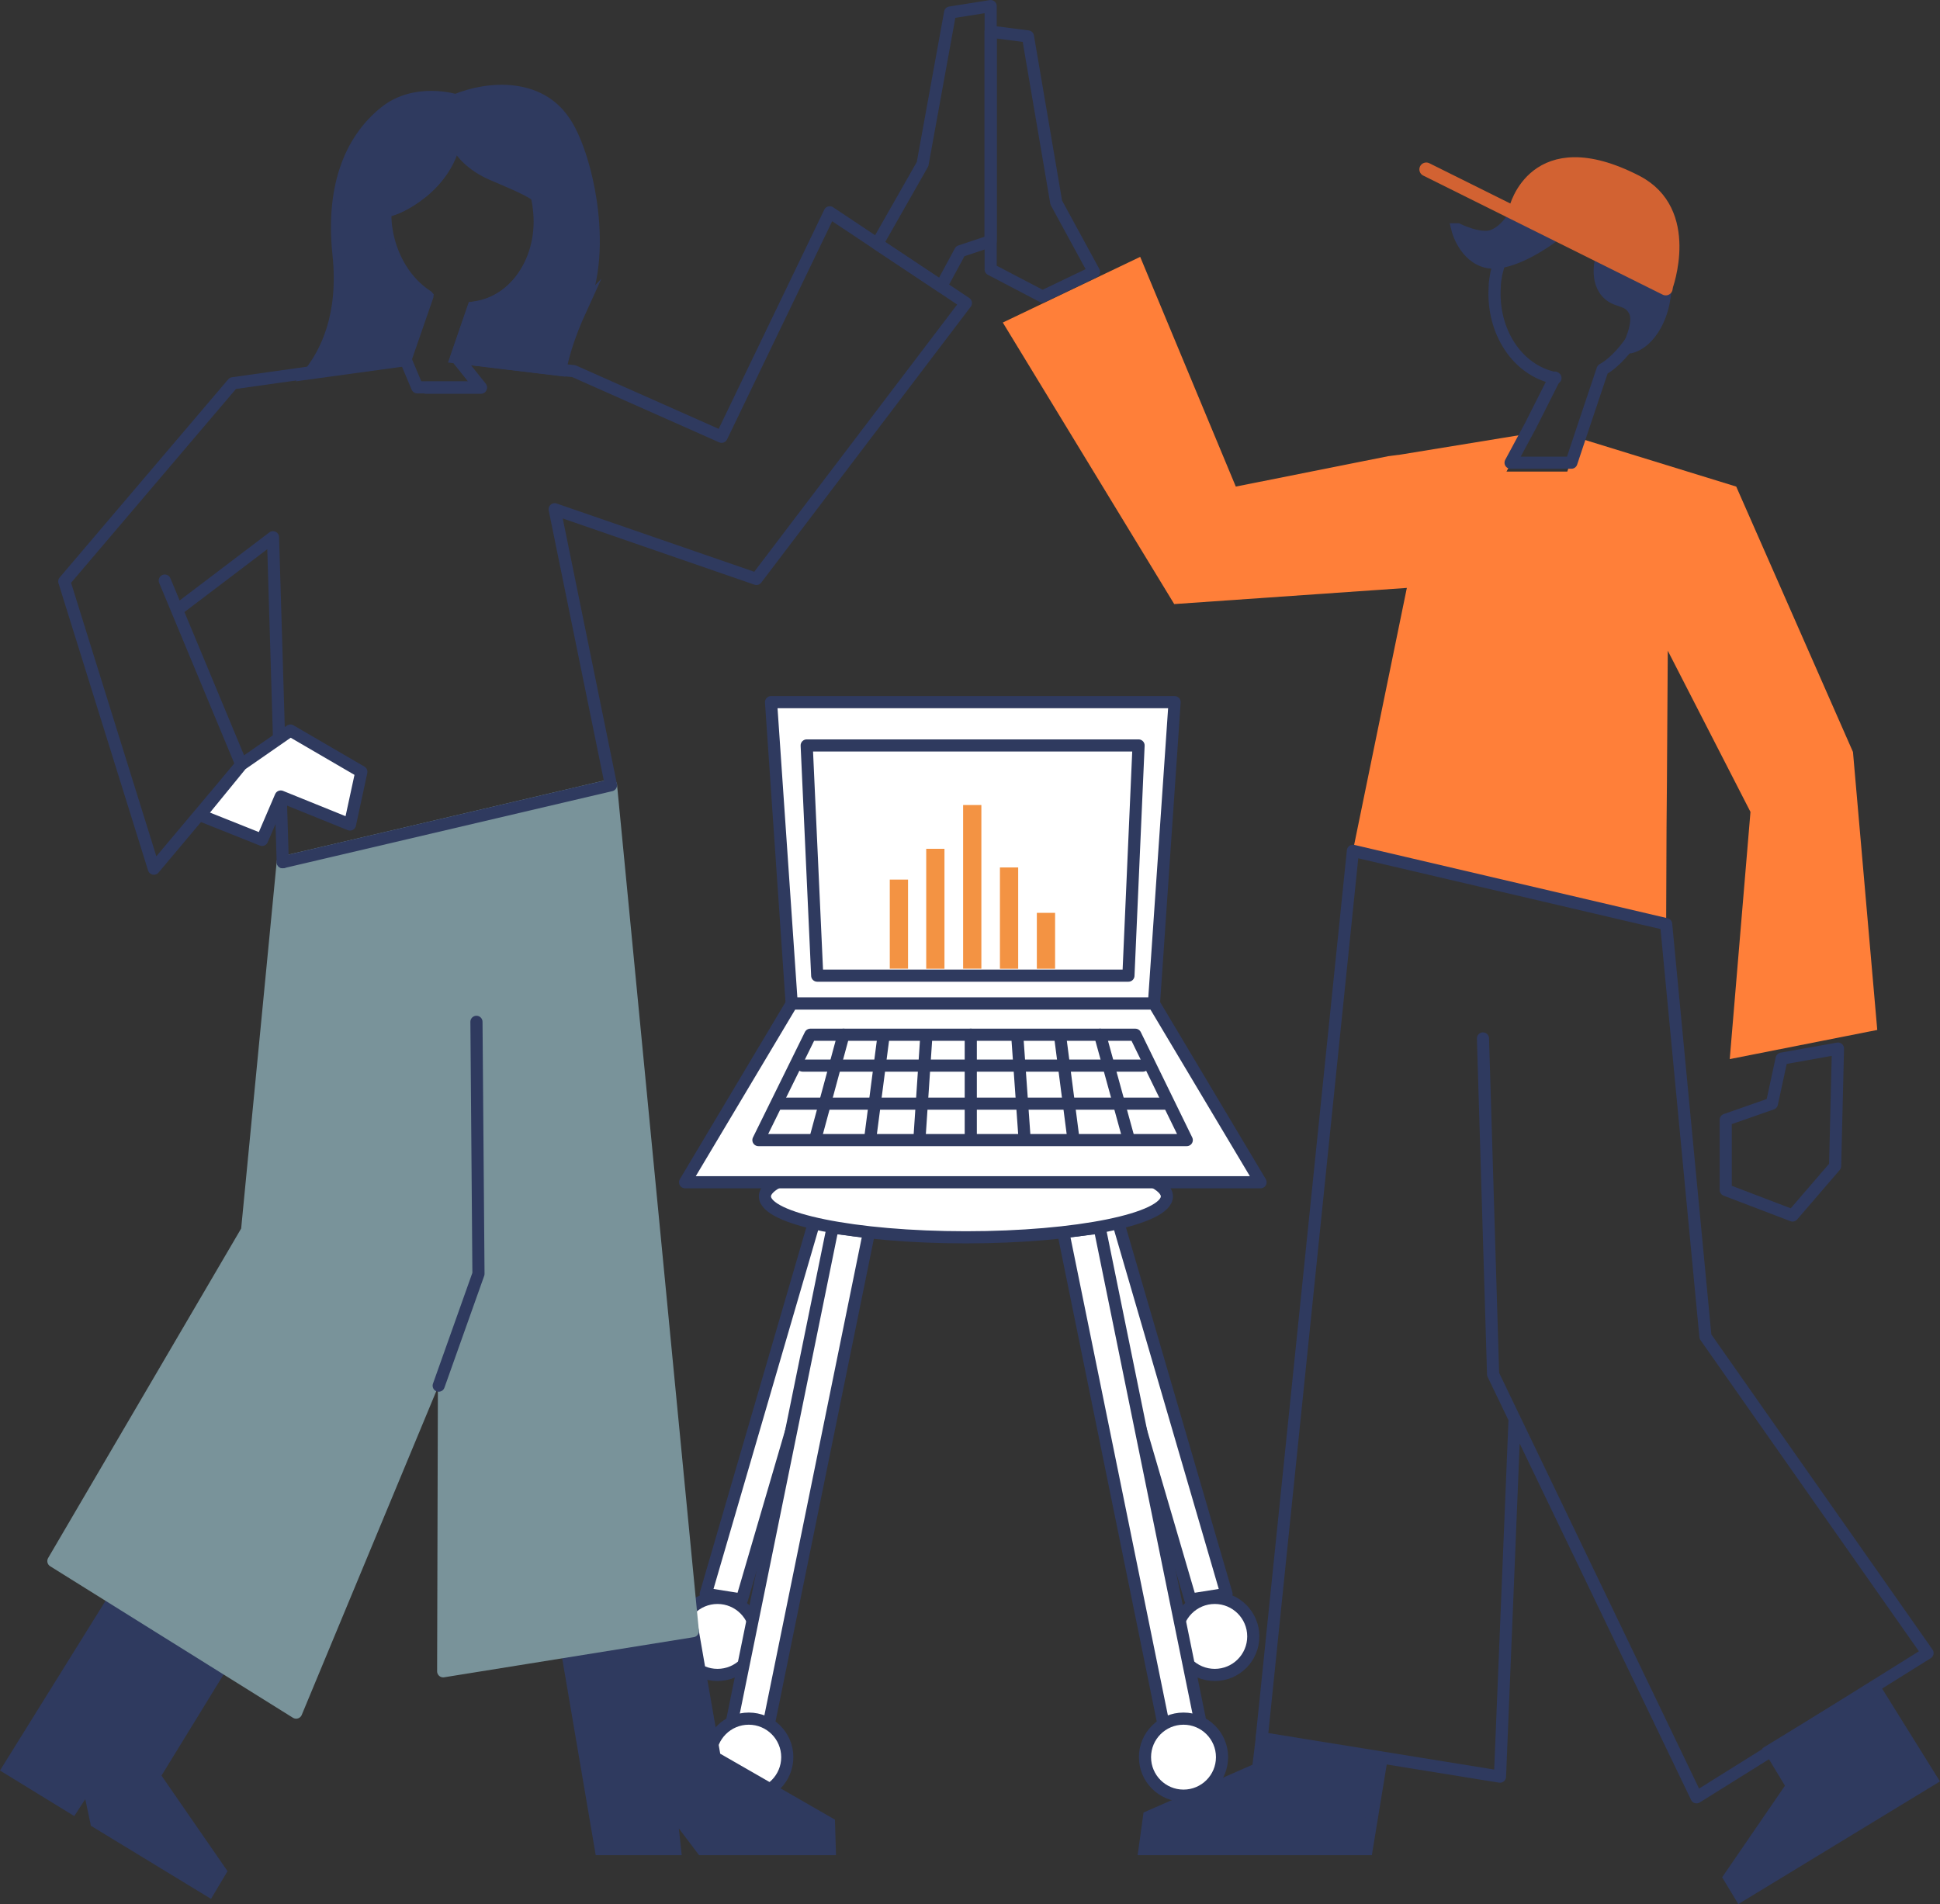 <?xml version="1.0" encoding="UTF-8"?> <svg xmlns="http://www.w3.org/2000/svg" id="uuid-1d52114e-8d07-4b5e-8169-122fbb6c72c8" data-name="Layer 2" viewBox="0 0 250.78 246.18"><rect x="0" y="0" width="250.78" height="246.18" fill="#333333" stroke="none"/><g id="uuid-50c69427-fc0c-47fa-874d-e10a1181cfc2" data-name="Layer 1"><g><g><circle cx="92.75" cy="211.57" r="4.98" fill="#fff" stroke="#2f3a5f" stroke-linecap="round" stroke-linejoin="round" stroke-width="1.57"></circle><polygon points="91.23 206.07 95.9 206.81 109.99 158.67 105.27 157.93 91.23 206.07" fill="#fff" stroke="#2f3a5f" stroke-linecap="round" stroke-linejoin="round" stroke-width="1.57"></polygon><polygon points="94.59 222.73 99.3 223.31 112.34 159.29 107.63 158.72 94.59 222.73" fill="#fff" stroke="#2f3a5f" stroke-linecap="round" stroke-linejoin="round" stroke-width="1.57"></polygon><circle cx="96.79" cy="227.18" r="4.98" fill="#fff" stroke="#2f3a5f" stroke-linecap="round" stroke-linejoin="round" stroke-width="1.57"></circle></g><g><circle cx="157.03" cy="211.57" r="4.98" fill="#fff" stroke="#2f3a5f" stroke-linecap="round" stroke-linejoin="round" stroke-width="1.57"></circle><polygon points="158.55 206.07 153.88 206.81 139.79 158.67 144.51 157.93 158.55 206.07" fill="#fff" stroke="#2f3a5f" stroke-linecap="round" stroke-linejoin="round" stroke-width="1.57"></polygon><polygon points="155.19 222.73 150.48 223.31 137.44 159.29 142.15 158.72 155.19 222.73" fill="#fff" stroke="#2f3a5f" stroke-linecap="round" stroke-linejoin="round" stroke-width="1.57"></polygon><circle cx="152.99" cy="227.18" r="4.98" fill="#fff" stroke="#2f3a5f" stroke-linecap="round" stroke-linejoin="round" stroke-width="1.57"></circle></g><ellipse cx="124.86" cy="154.68" rx="25.98" ry="5.29" fill="#fff" stroke="#2f3a5f" stroke-linecap="round" stroke-linejoin="round" stroke-width="1.57"></ellipse><polygon points="149.17 129.75 102.34 129.75 99.67 90.78 151.84 90.78 149.17 129.75" fill="#fff" stroke="#2f3a5f" stroke-linecap="round" stroke-linejoin="round" stroke-width="1.57"></polygon><polygon points="102.34 129.75 149.17 129.75 162.95 152.85 88.56 152.85 102.34 129.75" fill="#fff" stroke="#2f3a5f" stroke-linecap="round" stroke-linejoin="round" stroke-width="1.57"></polygon><polygon points="145.87 126.14 105.64 126.14 104.28 96.38 147.18 96.38 145.87 126.14" fill="none" stroke="#2f3a5f" stroke-linecap="round" stroke-linejoin="round" stroke-width="1.57"></polygon><polygon points="153.41 147.4 98.04 147.4 104.75 133.78 146.76 133.78 153.41 147.4" fill="#fff" stroke="#2f3a5f" stroke-linecap="round" stroke-linejoin="round" stroke-width="1.57"></polygon><line x1="125.49" y1="133.78" x2="125.49" y2="147.3" fill="none" stroke="#2f3a5f" stroke-linecap="round" stroke-linejoin="round" stroke-width="1.57"></line><line x1="142.2" y1="133.78" x2="145.92" y2="147.3" fill="none" stroke="#2f3a5f" stroke-linecap="round" stroke-linejoin="round" stroke-width="1.57"></line><line x1="137.07" y1="134.2" x2="138.69" y2="146.72" fill="none" stroke="#2f3a5f" stroke-linecap="round" stroke-linejoin="round" stroke-width="1.57"></line><line x1="131.52" y1="134.2" x2="132.41" y2="146.72" fill="none" stroke="#2f3a5f" stroke-linecap="round" stroke-linejoin="round" stroke-width="1.57"></line><line x1="109.04" y1="133.78" x2="105.38" y2="147.3" fill="none" stroke="#2f3a5f" stroke-linecap="round" stroke-linejoin="round" stroke-width="1.57"></line><line x1="114.18" y1="134.2" x2="112.55" y2="146.72" fill="none" stroke="#2f3a5f" stroke-linecap="round" stroke-linejoin="round" stroke-width="1.57"></line><line x1="119.73" y1="134.2" x2="118.89" y2="146.72" fill="none" stroke="#2f3a5f" stroke-linecap="round" stroke-linejoin="round" stroke-width="1.57"></line><line x1="103.75" y1="137.77" x2="147.75" y2="137.77" fill="none" stroke="#2f3a5f" stroke-linecap="round" stroke-linejoin="round" stroke-width="1.57"></line><line x1="150.58" y1="142.69" x2="100.92" y2="142.69" fill="none" stroke="#2f3a5f" stroke-linecap="round" stroke-linejoin="round" stroke-width="1.57"></line><rect x="129.26" y="112.15" width="2.36" height="13.1" fill="#f39343"></rect><rect x="134.03" y="118.02" width="2.36" height="7.23" fill="#f39343"></rect><rect x="115.02" y="113.72" width="2.36" height="11.52" fill="#f39343"></rect><rect x="119.73" y="109.74" width="2.36" height="15.51" fill="#f39343"></rect><rect x="124.5" y="104.08" width="2.36" height="21.16" fill="#f39343"></rect><polygon points="107.16 235.72 107.26 239.07 90.76 239.07 86.68 233.68 87.25 239.07 77.67 239.07 73.37 213.82 89.56 210.94 92.39 227.23 107.16 235.72" fill="#2f3a5f" stroke="#2f3a5f" stroke-miterlimit="10" stroke-width="1.57"></polygon><polygon points="28.48 241.95 27.01 244.42 12.45 235.56 11.4 230.59 9.36 233.73 1.08 228.65 14.6 206.91 28.59 215.5 19.94 229.59 28.48 241.95" fill="#2f3a5f" stroke="#2f3a5f" stroke-miterlimit="10" stroke-width="1.57"></polygon><polyline points="57.4 175.64 57.29 216.08 89.56 210.89 78.98 101.52 36.55 111.47 31.94 159.08 6.9 201.83 38.28 221.42 61.85 164.69 61.59 132.11" fill="#79939a" stroke="#79939a" stroke-linecap="round" stroke-linejoin="round" stroke-width="1.57"></polyline><polyline points="36.55 111.47 35.29 69.46 23.35 78.52" fill="none" stroke="#2f3a5f" stroke-linecap="round" stroke-linejoin="round" stroke-width="1.57"></polyline><polyline points="21.3 75.06 31.2 98.85 19.89 112.31 8.31 75.17 30.1 49.55 40.11 48.14 52.37 46.52" fill="none" stroke="#2f3a5f" stroke-linecap="round" stroke-linejoin="round" stroke-width="1.57"></polyline><polyline points="55.09 50.13 62.16 50.13 59.02 46.2 72.48 47.82 74.16 47.98 93.28 56.47 107.26 27.45 124.86 39.18 97.78 74.85 71.7 65.84 78.98 101.52 36.55 111.47" fill="none" stroke="#2f3a5f" stroke-linecap="round" stroke-linejoin="round" stroke-width="1.57"></polyline><path d="M75.1,39.92c-1.68,3.67-2.36,6.23-2.67,7.91l-13.46-1.62,2.2-6.39h.05c5.45-.68,9.27-6.5,8.43-12.94-.05-.58-.16-1.1-.31-1.62-1.52-1-3.67-1.83-5.71-2.72-2.67-1.15-4.14-2.88-4.77-4.19h-.26c-.21,1.57-1.31,4.24-4.14,6.55-1.99,1.62-3.67,2.25-4.77,2.46,0,.68,0,1.36.1,2.04.47,3.93,2.57,7.18,5.34,8.96l-2.83,8.22-12.26,1.68c2.1-2.67,4.56-7.49,3.72-15.35-1-9.43,1.99-15.19,5.97-18.39,3.93-3.2,9.17-1.57,9.17-1.57,4.35-1.78,10.74-2.1,13.99,2.67,2.83,3.93,5.81,16.55,2.2,24.31Z" fill="#2f3a5f" stroke="#2f3a5f" stroke-miterlimit="10" stroke-width="1.57"></path><polygon points="178.56 227.55 176.67 239.07 147.96 239.07 148.54 234.88 162.63 228.7 163.1 224.82 178.56 227.55" fill="#2f3a5f" stroke="#2f3a5f" stroke-miterlimit="10" stroke-width="1.57"></polygon><polygon points="249.69 230.06 224.97 245.1 223.55 242.74 231.67 230.9 228.89 226.29 242.25 218.12 249.69 230.06" fill="#2f3a5f" stroke="#2f3a5f" stroke-miterlimit="10" stroke-width="1.57"></polygon><polygon points="223.6 136.93 226.28 104.97 215.59 84.13 215.48 101.2 215.43 107.07 215.38 119.48 174.89 110 181.86 76.01 151.79 78.1 129.63 41.7 147.39 33.21 159.75 62.91 179.45 58.98 181.07 58.77 197.41 56.1 194.74 60.97 202.6 60.97 204.07 56.63 224.44 62.91 239.53 97.22 242.67 133.16 223.6 136.93" fill="#ff7f39"></polygon><polyline points="195.79 183.44 193.9 229.7 163.1 224.72 174.89 110 215.38 119.48 220.46 172.81 249.17 213.72 219.31 232.37 193.01 177.68 191.7 134.26" fill="none" stroke="#2f3a5f" stroke-linecap="round" stroke-linejoin="round" stroke-width="1.57"></polyline><path d="M195.95,27.03s2.41-10.27,15.56-3.51c7.39,3.82,3.88,13.51,3.77,13.72" fill="#d26232" stroke="#d26232" stroke-linecap="round" stroke-linejoin="round" stroke-width="1.78"></path><path d="M200.98,48.82l-3.09,6.13-2.62,4.87h7.86l1.15-3.46,2.88-8.59c1.62-.89,3.25-2.83,4.35-4.66" fill="none" stroke="#2f3a5f" stroke-linecap="round" stroke-linejoin="round" stroke-width="1.57"></path><path d="M194.01,33.26c-.21.68-.47,1.68-.58,2.1-.1.58-.21,1.15-.21,1.73-.37,5.71,2.88,10.79,7.8,11.79h.05" fill="none" stroke="#2f3a5f" stroke-linecap="round" stroke-linejoin="round" stroke-width="1.57"></path><path d="M207.05,33.21l8.22,4.09s0,3.25-1.94,5.76c-1.41,1.83-2.88,1.89-2.88,1.89,0,0,1.68-3.25.84-4.77-.79-1.52-2.15-1.1-3.3-2.1-1.94-1.68-.94-4.87-.94-4.87Z" fill="#2f3a5f" stroke="#2f3a5f" stroke-miterlimit="10" stroke-width="1.57"></path><path d="M188.4,29.65s.89,3.61,3.93,4.24c.26.05.52.05.79.05,3.04,0,7.23-3.09,7.23-3.09l-4.92-2.51s-.94,1.57-2.51,2.15c-1.62.58-4.5-.84-4.5-.84Z" fill="#2f3a5f" stroke="#2f3a5f" stroke-miterlimit="10" stroke-width="1.57"></path><line x1="184.37" y1="21.9" x2="215.33" y2="37.3" fill="none" stroke="#d26232" stroke-linecap="round" stroke-linejoin="round" stroke-width="1.78"></line><polygon points="128.06 34.83 128.06 4.09 132.88 4.71 136.54 26.19 141.42 35.15 134.76 38.34 128.06 34.83" fill="none" stroke="#2f3a5f" stroke-linecap="round" stroke-linejoin="round" stroke-width="1.57"></polygon><polygon points="122.82 1.62 128.06 .79 128.06 31.17 124.13 32.48 121.67 37.03 113.39 31.53 119.26 21.21 122.82 1.62" fill="none" stroke="#2f3a5f" stroke-linecap="round" stroke-linejoin="round" stroke-width="1.57"></polygon><polygon points="31.2 98.85 37.54 94.45 46.71 99.79 45.24 106.6 36.29 102.98 33.88 108.59 25.86 105.39 31.2 98.85" fill="#fff" stroke="#2f3a5f" stroke-linecap="round" stroke-linejoin="round" stroke-width="1.57"></polygon><path d="M61.22,39.76l-2.2,6.39,3.14,3.93h-8.22l-1.52-3.61,2.83-8.17c-2.78-1.78-4.82-5.08-5.34-8.96-.1-.68-.1-1.36-.1-2.04,1.05-.21,2.72-.84,4.77-2.46,2.83-2.3,3.93-4.98,4.14-6.55h.26c.58,1.36,2.1,3.04,4.77,4.19,2.1.89,4.19,1.73,5.71,2.72.16.52.21,1.05.31,1.62.79,6.44-2.99,12.26-8.54,12.94h0Z" fill="none" stroke="#2f3a5f" stroke-linecap="round" stroke-linejoin="round" stroke-width="1.57"></path><polyline points="61.59 132.11 61.85 164.69 56.71 179.15" fill="none" stroke="#2f3a5f" stroke-linecap="round" stroke-linejoin="round" stroke-width="1.57"></polyline><polygon points="237.59 135.57 237.22 150.76 231.72 157.15 223.08 153.85 223.08 144.78 229.05 142.69 230.31 136.87 237.59 135.57" fill="none" stroke="#2f3a5f" stroke-linecap="round" stroke-linejoin="round" stroke-width="1.57"></polygon></g></g></svg> 